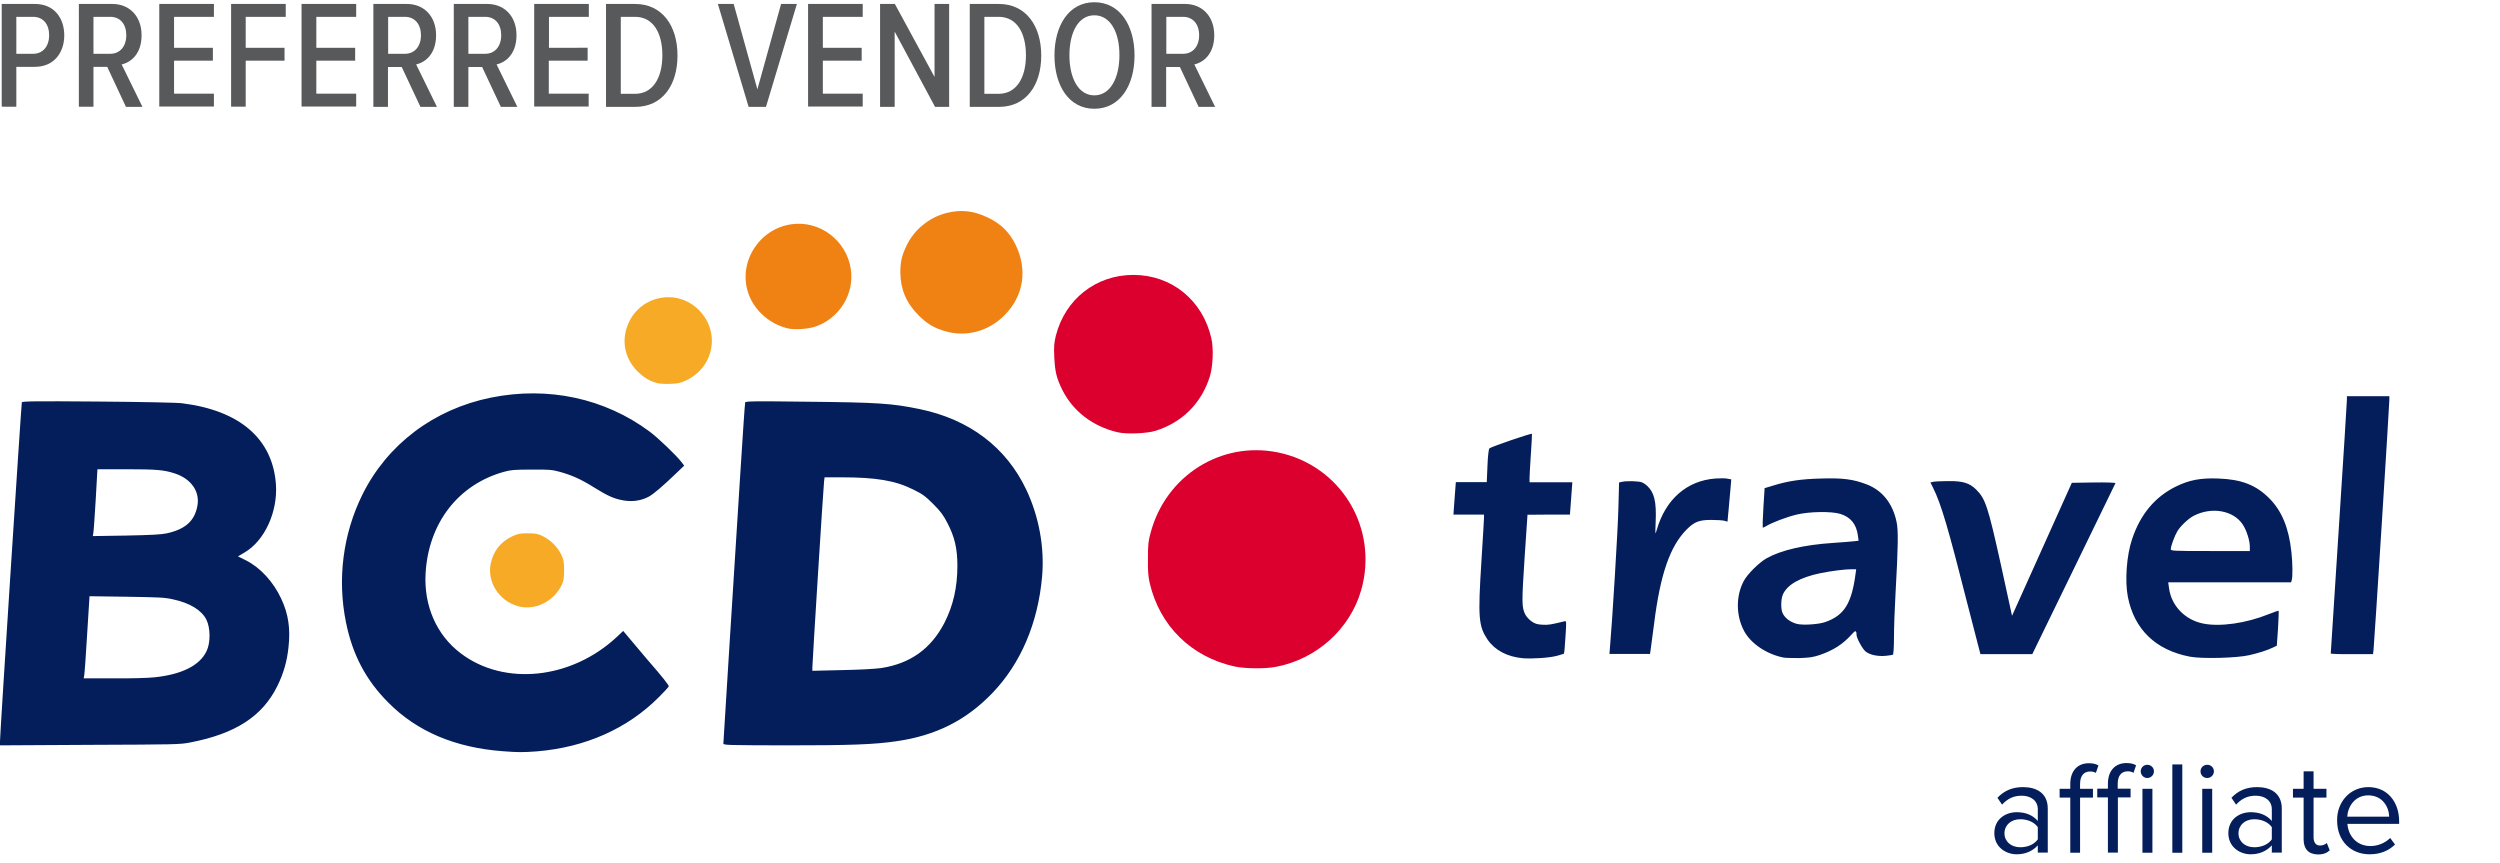 <?xml version="1.0" encoding="utf-8"?>
<!-- Generator: Adobe Illustrator 28.1.0, SVG Export Plug-In . SVG Version: 6.00 Build 0)  -->
<svg version="1.1" id="Layer_1" xmlns="http://www.w3.org/2000/svg" xmlns:xlink="http://www.w3.org/1999/xlink" x="0px" y="0px"
	 viewBox="0 0 1455 502" style="enable-background:new 0 0 1455 502;" xml:space="preserve">
<style type="text/css">
	.st0{fill:#DC002E;}
	.st1{fill:#041E5B;}
	.st2{fill:#F6AA25;}
	.st3{fill:#EF8213;}
	.st4{fill:#58595B;}
</style>
<path class="st0" d="M718.6,387.9c-25.2-5.5-43.7-23.6-49.5-48.7c-0.8-3.6-1.1-6.8-1-14.1c0-8.2,0.2-10.2,1.6-15.2
	c8.9-33.1,41-53.3,74-46.6c36.7,7.5,58.8,44.1,48.5,80.2c-6.5,22.6-25.9,40.1-49.6,44.6C736.6,389.3,724.5,389.2,718.6,387.9z"/>
<path class="st1" d="M292.5,437.2c-27.7-2.1-49.8-11.5-66.4-28.2c-13.1-13.1-20.9-27.9-24.7-46.6c-5.2-25.3-1.8-51.6,9.5-74.5
	c14.5-29.3,41.7-49.8,74.9-56.5c33.2-6.7,66.2,0.4,92.3,19.8c5.1,3.8,15.6,13.9,18.5,17.7l1.6,2.1l-4.6,4.4
	c-8,7.7-13.3,12.2-16.1,13.7c-4.4,2.3-9.2,3-14.3,2.2c-5.5-0.9-9.3-2.5-17.6-7.7c-7.5-4.7-12.7-7-19.8-9c-4.4-1.2-6.3-1.4-16.5-1.3
	c-9.9,0-12.1,0.2-16,1.3c-26.6,7.4-43.9,29.8-45.6,59c-1.1,19,6.4,36,20.4,46.6c25.4,19.3,64.5,15.2,91-9.6l3.6-3.4L376,383
	c9.9,11.4,13.5,15.9,13.2,16.6c-0.3,0.5-2.8,3.2-5.7,6.1c-18.3,18.4-42.9,29.3-71.1,31.6C304,437.9,301.7,437.9,292.5,437.2z
	 M0,431.3c0-4.1,12.4-196.2,12.7-197.1c0.2-0.7,7.3-0.8,44.3-0.5c25.2,0.2,46.1,0.6,49,1c33.6,4.2,52.7,20.7,54.6,47.2
	c1.1,16-6.6,32.8-18.2,39.6l-3.9,2.3l4.6,2.3c8.4,4.2,16,12.5,20.6,22.4c4.2,9,5.4,17.4,4.2,28.3c-0.9,8.3-2.9,15.2-6.5,22.5
	c-8.7,17.6-24.3,27.7-50.6,32.8c-6,1.2-8.6,1.2-58.5,1.4L0,433.8V431.3z M89.8,394.2c15.8-1.6,26.4-6.8,30.4-15.2
	c2.4-4.9,2.3-13.6-0.1-18.4c-2.8-5.5-9.6-9.7-19.5-11.8c-4.8-1.1-8.2-1.2-27-1.5l-21.5-0.3l-1.4,22.3c-0.7,12.3-1.5,23-1.7,23.9
	l-0.3,1.6h17.3C75.6,394.9,86.3,394.6,89.8,394.2z M97.1,310.4c10.8-2.4,16.2-7.2,17.8-16.1c1.5-8.3-3.7-15.7-13.3-18.8
	c-6.1-2-10.7-2.4-28.1-2.4l-16.8,0l-1,17.8c-0.6,9.8-1.2,18.6-1.4,19.5L54,312l19.3-0.3C88.1,311.4,93.8,311.1,97.1,310.4z
	 M421,432.7c0-0.6,1.6-25.9,3.5-56.4c1.9-30.4,4.7-74.7,6.2-98.3c1.5-23.6,2.8-43.4,3-43.8c0.2-0.7,5.6-0.8,36-0.4
	c41.7,0.4,49.6,1,65.6,4.3c28.9,6,50.3,22.2,62,46.9c7.4,15.6,10.7,33.8,9.2,50.6c-2.4,27-12.4,50.5-28.8,67.6
	c-15.3,16-33,24.9-56,28.2c-13.1,1.9-26.4,2.4-64.5,2.4C423.1,433.7,421,433.7,421,432.7z M512.9,388.8
	c16.9-2.6,28.9-11.2,36.7-26.2c5.2-10.1,7.6-20.9,7.6-33.3c0-10.1-1.6-16.9-5.9-25.1c-2.3-4.4-3.8-6.5-8.1-10.8
	c-4.6-4.6-6.2-5.8-11.5-8.4c-10.5-5.3-21.7-7.2-42.1-7.2h-9.7l-0.3,2.5c-0.4,3-6.8,105.2-6.8,108.1l0,2L490,390
	C500.6,389.8,509.4,389.3,512.9,388.8z M886.4,383.1c-9.1-0.8-16.3-4.6-20.6-10.8c-5.3-7.9-5.7-12.7-3.6-45.9
	c0.8-12.9,1.5-24.2,1.5-25.2v-1.7h-17.8l0.3-4.3c0.2-2.3,0.5-6.6,0.7-9.4l0.4-5.2h18l0.4-9.4c0.2-5.5,0.7-9.7,1.1-10.2
	c0.6-0.8,24.4-9,24.8-8.5c0.1,0.1-0.2,5.2-0.6,11.4c-0.4,6.2-0.8,12.4-0.8,14l0,2.8h24.9l-0.4,5.4c-0.2,3-0.5,7.2-0.7,9.4l-0.3,4
	h-12.3c-6.8,0-12.3,0.1-12.4,0.1c0,0.1-0.8,11.4-1.7,25.2c-1.7,26.2-1.7,28.7,0.5,33c0.6,1.1,2.2,2.9,3.5,3.8c2,1.4,3.2,1.8,6.4,2
	c3.5,0.2,5.1-0.1,12.8-2c1.2-0.3,1.2-0.2,0.6,9.1c-0.3,5.2-0.7,9.5-0.9,9.7c-0.2,0.2-2,0.7-4.1,1.3
	C901.5,382.9,892,383.5,886.4,383.1z M1038,382.7c-9.7-1.9-19-8.1-22.9-15.4c-4.8-8.9-4.9-20.5-0.2-29.2c2.1-4,9-10.8,13.3-13.2
	c8.4-4.7,21.8-7.8,38.4-8.9c5.5-0.4,11.1-0.8,12.5-1l2.6-0.3l-0.4-3c-0.9-6.7-4.2-10.7-10.2-12.6c-5.2-1.6-18.1-1.4-25.5,0.4
	c-5.8,1.4-14.2,4.6-17.5,6.6c-1.1,0.7-2.1,1.1-2.2,0.9c-0.1-0.2,0-5.4,0.4-11.6l0.7-11.3l5-1.5c8.7-2.7,16.2-3.8,27.8-4.1
	c12.6-0.4,18.8,0.4,26.6,3.4c9.1,3.5,15.1,11,17.4,21.8c1.1,4.9,0.9,15-0.6,41.7c-0.5,8.6-0.9,20-0.9,25.4c0,5.6-0.3,10-0.6,10.2
	c-0.3,0.2-2.3,0.5-4.3,0.7c-4.7,0.4-9.3-0.6-11.7-2.6c-1.8-1.5-5.2-7.8-5.2-9.6c0-2.7-0.7-2.8-2.8-0.3c-5.1,5.7-10.7,9.3-18.6,12
	c-3.9,1.3-5.9,1.6-12.1,1.8C1042.8,383,1038.8,382.9,1038,382.7z M1062.4,362c11-3.9,15.3-10.8,17.6-28.5l0.3-2.2h-2.8
	c-3.8,0-11.7,1-18.1,2.3c-11.9,2.5-19.3,6.7-21.8,12.5c-1.1,2.5-1.2,7.9-0.3,10.3c1.2,3.1,4.4,5.6,8.5,6.7
	C1049.2,364,1058.6,363.4,1062.4,362z M1274.6,382.2c-20-3.8-32.5-15.9-36.2-34.9c-1.8-9.3-0.7-24.3,2.5-33.6
	c4.8-14.4,13.3-24.5,25.4-30.5c7.9-3.9,14.6-5.1,24.9-4.7c13.4,0.5,21.8,3.8,29.5,11.5c7.3,7.3,11.4,17.2,12.9,31.3
	c0.7,6.2,0.8,14.3,0.2,16.3l-0.4,1.3h-71.5l0.5,3.6c1.4,10.1,9.3,18.3,19.8,20.4c9.8,2,24.9-0.1,38.3-5.5c3-1.2,5.6-2.1,5.7-1.9
	c0.1,0.1-0.1,4.8-0.4,10.3l-0.7,10l-2.1,1c-3.5,1.7-8.3,3.2-13.9,4.5C1302,383,1281.4,383.5,1274.6,382.2z M1309.4,318.1
	c0-3.5-1.9-9.5-4.1-12.8c-5.4-8.2-17.9-10.5-28.4-5.2c-3.2,1.6-7.9,6.1-9.7,9.1c-1.6,2.7-3.8,8.7-3.8,10.4c0,1,1,1.1,23,1.1h23
	V318.1z M937,376.8c1.3-14.5,4.6-68.4,4.9-80.9l0.4-15.1l1.8-0.4c2.8-0.6,9.6-0.4,11.4,0.3c0.9,0.3,2.4,1.3,3.3,2.2
	c4,3.8,5.3,9.2,4.8,20.7c-0.3,7.8-0.3,7.9,0.6,4.9c5.1-17.9,17.6-28.8,34.2-30c2.6-0.2,5.8-0.2,7,0.1l2.2,0.4l-0.4,4.8
	c-0.2,2.6-0.7,8.2-1.1,12.3l-0.7,7.5l-1.8-0.5c-1-0.3-4.5-0.5-7.7-0.5c-7,0-9.8,1.1-14.2,5.5c-9.7,9.7-15.4,26-19,54.8
	c-1,7.6-1.9,14.7-2.1,15.8l-0.3,1.9h-23.6L937,376.8z M1144.9,350.9c-11-43.4-15.2-57.8-19.9-67.1l-1.5-3l1.7-0.4
	c0.9-0.2,4.8-0.4,8.7-0.4c8.5-0.1,12.4,1.1,16.3,5c5.3,5.3,6.8,9.7,14.3,43.6c2.7,12.3,5.3,24,5.7,26.1l0.8,3.7l17.4-38.7l17.4-38.7
	l12.8-0.2c7.4-0.1,12.7,0.1,12.6,0.4c-0.1,0.3-11.1,22.8-24.3,50l-24.1,49.5l-15.1,0l-15.1,0L1144.9,350.9z M1356.5,380.3
	c0-0.2,2.1-33.1,4.7-73.1c2.6-39.9,4.7-73.5,4.7-74.6v-2h24.7l0,2.2c0,3-8.8,142.3-9.2,145.4l-0.3,2.5h-12.3
	C1362.1,380.8,1356.5,380.6,1356.5,380.3z"/>
<path class="st2" d="M301.5,352.8c-11.1-3.1-18.1-14.1-15.9-24.8c1.5-7.2,5.7-12.6,12.4-15.8c3.4-1.6,4.4-1.8,9.2-1.8
	c4.7,0,5.8,0.2,8.8,1.7c4.5,2.2,8.7,6.5,10.7,10.8c1.4,2.9,1.6,4.2,1.6,9c0,4.9-0.2,6-1.6,9C321.9,350.3,311.1,355.5,301.5,352.8z"
	/>
<path class="st0" d="M650.6,251.6c-14.7-3.4-26.2-12.3-32.5-25c-3.2-6.6-4.1-10.3-4.5-18.6c-0.3-6.6-0.1-8.4,0.9-12.6
	c5.4-21.3,23.4-35.4,45.1-35.4c22.3,0,40.4,14.8,45.4,36.9c1.4,6.1,0.9,16.5-0.9,22.3c-4.9,15.5-16,26.6-31.5,31.5
	C667.6,252.3,655.6,252.8,650.6,251.6z"/>
<path class="st2" d="M381.8,222.8c-4.4-1.4-7.6-3.5-10.9-6.8c-7.6-7.7-9.5-18.4-5-28.2c7.4-16.1,28.3-19.9,40.8-7.4
	c12.7,12.7,9,33.3-7.4,41c-3.5,1.6-4.7,1.9-9.6,2C386.3,223.5,383.3,223.3,381.8,222.8z"/>
<path class="st3" d="M549.9,192.7c-6.5-1.9-10.4-4.3-15.3-9.2c-7.2-7.2-10.5-15.1-10.6-24.9c0-6.1,0.8-9.9,3.6-15.6
	c4.4-9.3,13.1-16.4,23.1-19c8.6-2.2,15.9-1.4,24.4,2.7c7.4,3.5,12.4,8.5,15.9,15.6c7.2,14.6,4.8,30-6.4,41.2
	C575.3,192.9,562.1,196.4,549.9,192.7z"/>
<path class="st3" d="M458.9,191.2c-10.6-2.3-19.8-10.3-23.3-20.3c-6.3-18,6-37.7,25.1-40.4c16.5-2.3,32.1,9.5,34.5,26.3
	c2.1,14.4-6.8,28.6-20.7,33.3C470.3,191.5,462.8,192,458.9,191.2z"/>
<g>
	<path class="st1" d="M1186,496.3V492c-3.1,3.4-7.3,5.2-12.3,5.2c-6.3,0-13-4.2-13-12.3c0-8.3,6.7-12.2,13-12.2
		c5.1,0,9.3,1.6,12.3,5.1V471c0-5-4-7.9-9.4-7.9c-4.5,0-8.1,1.6-11.4,5.2l-2.7-4c4-4.2,8.8-6.2,14.9-6.2c7.9,0,14.4,3.5,14.4,12.5
		v25.6H1186z M1186,481.4c-2.2-3.1-6.2-4.6-10.2-4.6c-5.4,0-9.2,3.4-9.2,8.2c0,4.7,3.8,8.1,9.2,8.1c4.1,0,8-1.5,10.2-4.6V481.4z"/>
	<path class="st1" d="M1210.7,496.3h-5.8v-32.1h-6.2v-5.1h6.2v-2.8c0-7.7,4.3-12.1,10.8-12.1c2.2,0,4.2,0.4,5.6,1.3l-1.5,4.3
		c-0.9-0.5-2-0.8-3.3-0.8c-3.8,0-5.9,2.6-5.9,7.3v2.8h7.5v5.1h-7.5V496.3z M1240.1,464.1h-7.5v32.1h-5.8v-32.1h-6.2v-5.1h6.2v-2.8
		c0-7.7,4.3-12.1,10.8-12.1c2.2,0,4.2,0.4,5.6,1.3l-1.5,4.4c-0.8-0.5-1.8-0.9-3.3-0.9c-3.8,0-5.9,2.6-5.9,7.3v2.8h7.5V464.1z
		 M1245.9,448.9c0-2.2,1.8-3.8,3.8-3.8c2.2,0,3.9,1.7,3.9,3.8c0,2.2-1.8,3.9-3.9,3.9C1247.7,452.8,1245.9,451.1,1245.9,448.9z
		 M1246.9,496.3v-37.2h5.8v37.2H1246.9z"/>
	<path class="st1" d="M1264.3,496.3v-51.4h5.8v51.4H1264.3z"/>
	<path class="st1" d="M1280.7,448.9c0-2.2,1.8-3.8,3.9-3.8c2.2,0,3.9,1.7,3.9,3.8c0,2.2-1.8,3.9-3.9,3.9
		C1282.4,452.8,1280.7,451.1,1280.7,448.9z M1281.7,496.3v-37.2h5.8v37.2H1281.7z"/>
	<path class="st1" d="M1322.2,496.3V492c-3.1,3.4-7.3,5.2-12.3,5.2c-6.3,0-13-4.2-13-12.3c0-8.3,6.7-12.2,13-12.2
		c5.1,0,9.3,1.6,12.3,5.1V471c0-5-4-7.9-9.4-7.9c-4.5,0-8.1,1.6-11.4,5.2l-2.7-4c4-4.2,8.8-6.2,14.9-6.2c7.9,0,14.4,3.5,14.4,12.5
		v25.6H1322.2z M1322.2,481.4c-2.2-3.1-6.2-4.6-10.2-4.6c-5.4,0-9.2,3.4-9.2,8.2c0,4.7,3.8,8.1,9.2,8.1c4.1,0,8-1.5,10.2-4.6V481.4z
		"/>
	<path class="st1" d="M1340.7,488.5v-24.3h-6.2v-5.1h6.2v-10.2h5.8v10.2h7.5v5.1h-7.5v23.1c0,2.8,1.2,4.8,3.8,4.8
		c1.6,0,3.2-0.7,3.9-1.5l1.7,4.3c-1.5,1.4-3.5,2.4-6.9,2.4C1343.5,497.2,1340.7,494,1340.7,488.5z"/>
	<path class="st1" d="M1378.4,458.1c11.2,0,17.9,8.8,17.9,19.9v1.5h-30.1c0.5,7,5.4,12.9,13.4,12.9c4.2,0,8.5-1.7,11.5-4.7l2.8,3.8
		c-3.7,3.7-8.7,5.7-14.8,5.7c-11,0-18.9-7.9-18.9-19.6C1360,466.8,1367.7,458.1,1378.4,458.1z M1366.1,475.3h24.4
		c-0.1-5.5-3.8-12.4-12.2-12.4C1370.4,462.9,1366.4,469.6,1366.1,475.3z"/>
</g>
<g>
	<path class="st4" d="M1,62.2V2.3h19.3c11.4,0,17.1,8.4,17.1,18.3c0,9.8-5.8,18.3-17.1,18.3H9.5v23.2H1z M19.3,9.8H9.5v21.5h9.8
		c5.7,0,9.3-4.4,9.3-10.8S25.1,9.8,19.3,9.8z"/>
	<path class="st4" d="M73.3,62.2L62.4,38.9h-8v23.2h-8.5V2.3h19.5c10,0,17,7.2,17,18.2c0,10.6-5.9,15.7-11.6,17l12.1,24.7H73.3z
		 M64.2,9.8h-9.8v21.5h9.8c5.7,0,9.3-4.4,9.3-10.8S70,9.8,64.2,9.8z"/>
	<path class="st4" d="M92.7,62.2V2.3h31.8v7.5h-23.2v18h22.6v7.5h-22.6v19.2h23.2v7.5H92.7z"/>
	<path class="st4" d="M134.5,62.2V2.3h31.8v7.5H143v18h22.6v7.5H143v26.8H134.5z"/>
	<path class="st4" d="M175.5,62.2V2.3h31.8v7.5h-23.2v18h22.6v7.5h-22.6v19.2h23.2v7.5H175.5z"/>
	<path class="st4" d="M244.7,62.2l-10.9-23.2h-8v23.2h-8.5V2.3h19.5c10,0,17,7.2,17,18.2c0,10.6-5.9,15.7-11.6,17l12.1,24.7H244.7z
		 M235.7,9.8h-9.8v21.5h9.8c5.7,0,9.3-4.4,9.3-10.8S241.4,9.8,235.7,9.8z"/>
	<path class="st4" d="M291.5,62.2l-10.9-23.2h-8v23.2h-8.5V2.3h19.5c10,0,17,7.2,17,18.2c0,10.6-5.9,15.7-11.6,17l12.1,24.7H291.5z
		 M282.4,9.8h-9.8v21.5h9.8c5.7,0,9.3-4.4,9.3-10.8S288.2,9.8,282.4,9.8z"/>
	<path class="st4" d="M310.9,62.2V2.3h31.8v7.5h-23.2v18H342v7.5h-22.6v19.2h23.2v7.5H310.9z"/>
	<path class="st4" d="M352.7,62.2V2.3h16.9c15.8,0,24.7,12.7,24.7,30c0,17.3-8.8,29.9-24.6,29.9H352.7z M361.3,54.6h8.3
		c10.5,0,15.9-9.5,15.9-22.4c0-13-5.3-22.4-15.9-22.4h-8.3V54.6z"/>
	<path class="st4" d="M435.7,62.2L417.8,2.3h9.2L440.8,52l13.8-49.7h9.2l-18,59.9H435.7z"/>
	<path class="st4" d="M470.3,62.2V2.3h31.8v7.5h-23.2v18h22.6v7.5h-22.6v19.2h23.2v7.5H470.3z"/>
	<path class="st4" d="M544.2,62.2l-23.5-43.8v43.8h-8.5V2.3h8.6l23.1,42.5V2.3h8.5v59.9H544.2z"/>
	<path class="st4" d="M564.4,62.2V2.3h16.9c15.8,0,24.7,12.7,24.7,30c0,17.3-8.8,29.9-24.6,29.9H564.4z M572.9,54.6h8.3
		c10.5,0,15.9-9.5,15.9-22.4c0-13-5.3-22.4-15.9-22.4h-8.3V54.6z"/>
	<path class="st4" d="M636.9,1.3c14.9,0,23.4,13.5,23.4,31s-8.5,31-23.4,31c-14.8,0-23.2-13.5-23.2-31S622.1,1.3,636.9,1.3z
		 M636.9,8.9c-9.4,0-14.5,10.1-14.5,23.3c0,13,5.1,23.3,14.5,23.3c9.4,0,14.6-10.3,14.6-23.3C651.6,19.1,646.4,8.9,636.9,8.9z"/>
	<path class="st4" d="M697.6,62.2l-10.9-23.2h-8v23.2h-8.5V2.3h19.5c10,0,17,7.2,17,18.2c0,10.6-5.9,15.7-11.6,17l12.1,24.7H697.6z
		 M688.6,9.8h-9.8v21.5h9.8c5.7,0,9.3-4.4,9.3-10.8S694.3,9.8,688.6,9.8z"/>
</g>
</svg>
